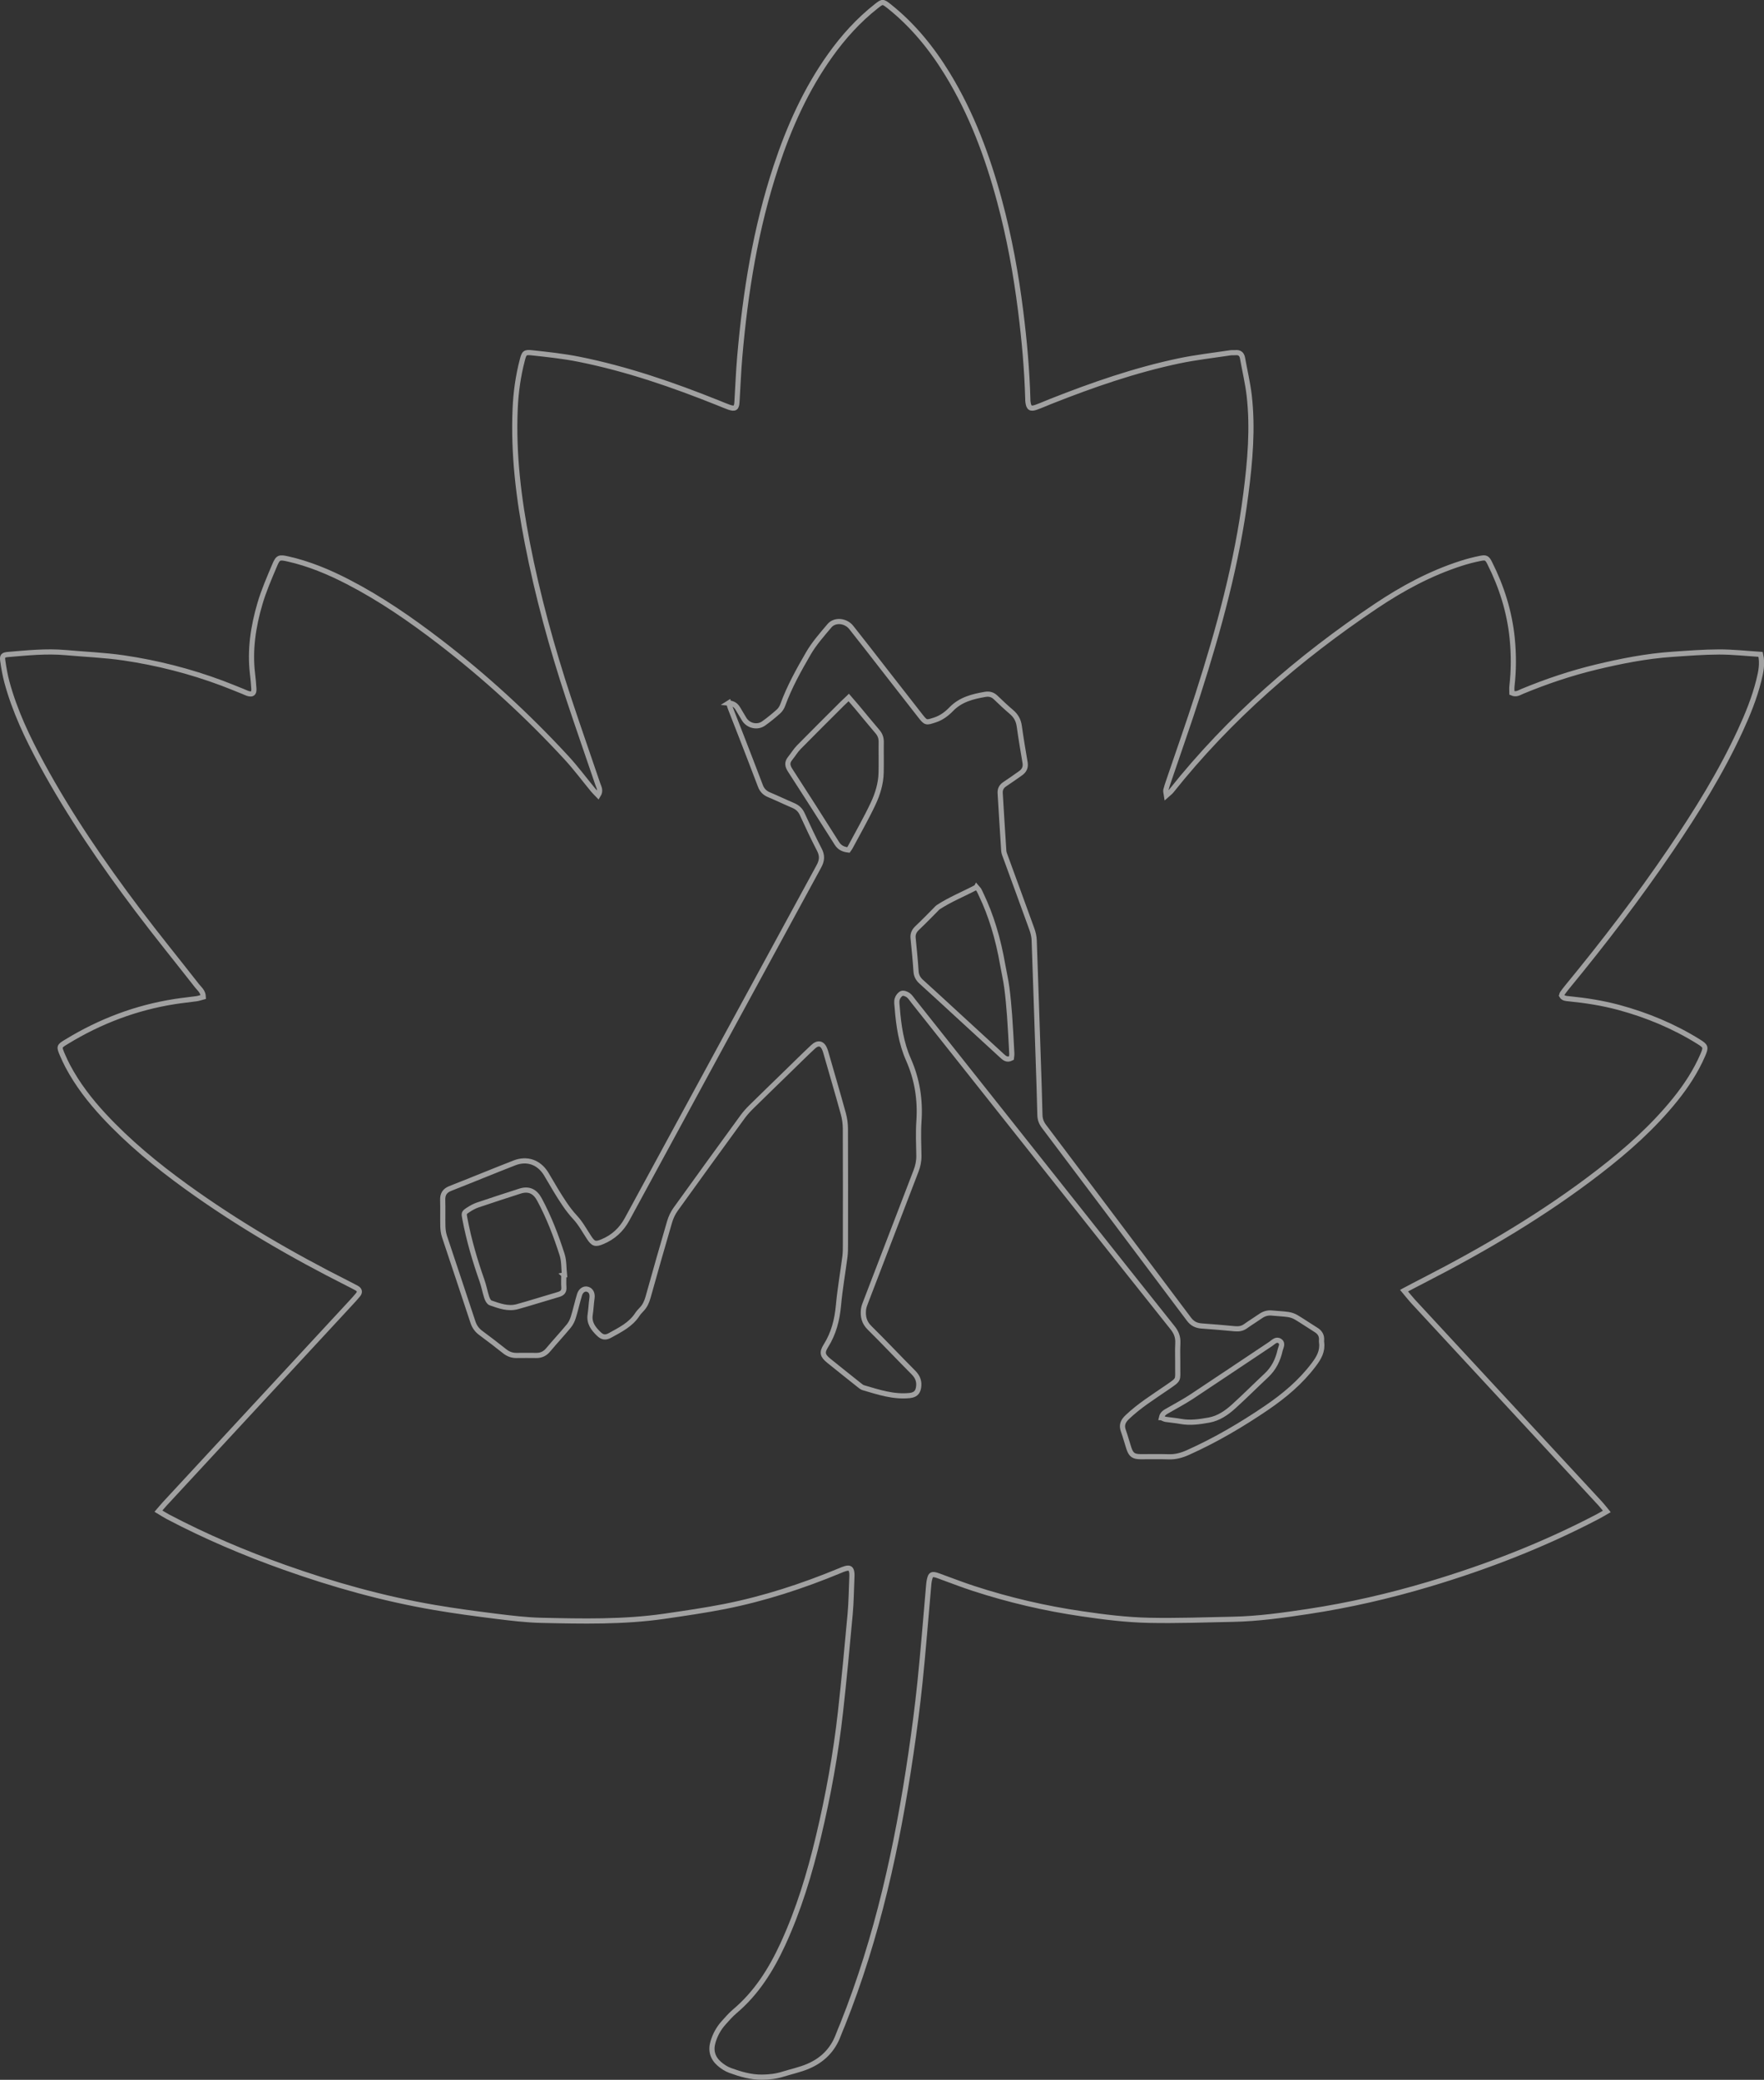 <?xml version="1.0" encoding="UTF-8"?>
<svg xmlns="http://www.w3.org/2000/svg" id="Layer_2" data-name="Layer 2" viewBox="0 0 341.52 402.68">
  <rect x="0" y="0" width="341.52" height="402.68" fill="#333333" stroke="none"/>
  <defs>
    <style>
      .cls-1 {
        fill: none;
        stroke: #fff;
        stroke-miterlimit: 10;
      }

      .cls-2 {
        opacity: .54;
      }
    </style>
  </defs>
  <g id="_图层_1" data-name="图层 1">
    <g class="cls-2">
      <path class="cls-1" d="M271.83,249.89c.73.87,1.21,1.49,1.74,2.07,12.08,13.06,24.17,26.11,36.25,39.16.4.43.76.91,1.26,1.52-.72.41-1.26.75-1.83,1.04-10.4,5.44-21.29,9.67-32.53,13.03-7.7,2.3-15.52,4.1-23.46,5.3-4.83.73-9.67,1.41-14.57,1.51-5.41.11-10.82.31-16.22.2-4.36-.09-8.7-.63-13.03-1.27-7.13-1.04-14.11-2.67-20.95-4.9-2.01-.65-3.98-1.42-5.97-2.14-.4-.14-.79-.31-1.19-.43-.92-.26-1.14-.14-1.37.83-.12.5-.16,1.02-.2,1.53-.54,6.13-1.02,12.28-1.65,18.4-.48,4.63-1.08,9.24-1.76,13.85-2.63,17.9-6.48,35.5-13.21,52.37-.28.7-.59,1.38-.85,2.09-1.06,2.86-3.08,4.84-5.82,6.01-1.58.68-3.3,1.03-4.95,1.55-1.31.41-2.63.55-4.01.56-2.16.02-4.17-.58-6.15-1.3-.77-.28-1.52-.77-2.14-1.32-1.27-1.13-1.67-2.55-1.17-4.22.41-1.38,1.08-2.6,2.04-3.67.69-.77,1.37-1.56,2.16-2.23,4.2-3.54,7.03-8.06,9.3-12.97,3.08-6.69,5.2-13.7,6.9-20.84,1.9-7.96,3.36-16.01,4.27-24.14.7-6.31,1.3-12.63,1.87-18.95.22-2.39.23-4.79.34-7.19.01-.23.02-.47,0-.71-.09-.94-.4-1.17-1.28-.92-.36.1-.71.26-1.05.4-7.22,2.99-14.62,5.41-22.29,6.93-3.86.76-7.77,1.32-11.66,1.89-7.95,1.15-15.95.97-23.94.79-2.86-.07-5.71-.42-8.55-.77-4-.5-8.01-1.03-11.98-1.71-9.93-1.69-19.6-4.4-29.08-7.77-7.76-2.76-15.32-5.97-22.61-9.81-.57-.3-1.11-.66-1.81-1.08.47-.54.81-.97,1.18-1.37,12.02-12.98,24.04-25.97,36.06-38.95.48-.52.96-1.04,1.4-1.58.42-.51.31-.96-.26-1.28-.53-.3-1.08-.57-1.62-.85-10.94-5.51-21.5-11.64-31.44-18.83-5.69-4.12-11.1-8.57-15.89-13.73-2.7-2.91-5.11-6.03-6.98-9.55-.37-.7-.71-1.43-1.03-2.17-.7-1.64-.71-1.67.78-2.57,6.49-3.97,13.48-6.62,21-7.79,1.39-.22,2.79-.35,4.19-.55.44-.06.86-.23,1.29-.34-.04-1.05-.74-1.55-1.22-2.16-3.82-4.89-7.75-9.71-11.49-14.67-6.8-9.03-13.18-18.34-18.58-28.28-2.74-5.05-5.21-10.23-6.72-15.8-.37-1.36-.61-2.75-.81-4.14-.14-.97.04-1.16,1.02-1.25,3.7-.31,7.39-.7,11.12-.37,3.74.34,7.51.48,11.22,1.02,6.52.96,12.89,2.58,19.07,4.89,1.36.51,2.71,1.07,4.06,1.61.31.12.6.28.91.38.9.28,1.26.03,1.21-.9-.05-.98-.16-1.97-.27-2.95-.54-4.61.15-9.12,1.44-13.51.75-2.56,1.83-5.02,2.87-7.49.63-1.5.9-1.55,2.52-1.19,4.11.92,7.96,2.53,11.69,4.46,6.29,3.25,12.09,7.26,17.7,11.56,8.83,6.78,17.01,14.28,24.55,22.46,1.85,2,3.47,4.2,5.21,6.3.27.33.6.62.95.99.57-.91.14-1.55-.08-2.18-1.87-5.52-3.8-11.02-5.63-16.55-3.26-9.87-6.01-19.88-8-30.09-1.68-8.61-2.75-17.27-2.36-26.07.14-3.15.57-6.27,1.37-9.33.37-1.43.48-1.61,1.92-1.45,3.03.33,6.07.65,9.06,1.25,9.29,1.86,18.21,4.94,26.98,8.46.7.28,1.39.58,2.1.83,1.13.38,1.44.17,1.51-1.03.18-2.91.29-5.83.54-8.73,1.08-12.54,3.07-24.9,7.04-36.89,2.53-7.63,5.78-14.9,10.47-21.47,2.55-3.58,5.48-6.82,8.95-9.55,1.17-.92,1.24-.93,2.42,0,4.63,3.67,8.29,8.18,11.36,13.2,4.67,7.65,7.75,15.96,10.07,24.58,1.88,7,3.18,14.11,4.08,21.3.71,5.65,1.22,11.31,1.38,17.01,0,.19,0,.38.03.56.15,1.16.51,1.41,1.59,1.02.93-.33,1.83-.73,2.75-1.1,8.13-3.22,16.38-6.09,24.96-7.89,3.26-.68,6.58-1.05,9.87-1.55.32-.05.66,0,.99-.03.8-.08,1.24.27,1.38,1.05.43,2.4,1,4.79,1.29,7.21.74,6.4.17,12.77-.65,19.13-1.7,13.3-5.23,26.16-9.31,38.88-1.79,5.59-3.76,11.13-5.64,16.69-.2.58-.4,1.16-.54,1.75-.05.23.06.5.13,1,.42-.38.72-.58.93-.84,11.24-14.13,24.7-25.79,39.64-35.81,5.13-3.44,10.55-6.36,16.46-8.26,1.2-.39,2.44-.71,3.68-.96,1.14-.24,1.37-.1,1.89.95,2.3,4.58,3.81,9.39,4.33,14.51.31,3.11.31,6.2-.05,9.29-.05.44,0,.9,0,1.3.84.38,1.41-.06,1.99-.3,4.65-1.93,9.41-3.53,14.3-4.71,4.84-1.16,9.72-2.13,14.7-2.47,3.05-.21,6.1-.45,9.15-.46,2.66,0,5.32.3,8,.47.42,1.83.05,3.44-.34,5.02-.84,3.39-2.15,6.61-3.61,9.77-3.74,8.1-8.43,15.64-13.43,23.01-6.24,9.2-12.99,18.01-20.05,26.59-.33.4-.64.81-.94,1.23-.08.11-.09.26-.15.44.32.58.9.56,1.45.62,3.23.32,6.42.82,9.56,1.66,5.48,1.48,10.67,3.63,15.49,6.63,1.43.89,1.49,1.07.83,2.61-1.35,3.13-3.21,5.96-5.34,8.61-4.28,5.31-9.34,9.8-14.72,13.95-10.61,8.2-22.11,14.97-34.01,21.08-1.16.59-2.31,1.2-3.75,1.96ZM141.09,136.1c.14.46.21.77.33,1.06.71,1.84,1.44,3.67,2.15,5.51,1.22,3.16,2.45,6.31,3.64,9.47.32.86.86,1.4,1.7,1.75,1.56.65,3.08,1.39,4.64,2.05.83.35,1.39.86,1.77,1.69,1.06,2.31,2.13,4.61,3.3,6.86.62,1.18.54,2.13-.1,3.29-12.39,22.75-24.75,45.53-37.12,68.3q-1.65,3.04-4.79,4.34c-1.35.56-1.75.42-2.56-.81-.88-1.33-1.65-2.78-2.73-3.93-1.46-1.57-2.56-3.36-3.67-5.16-.67-1.08-1.27-2.2-1.94-3.28-1.39-2.22-3.67-3.03-6.1-2.09-4.16,1.62-8.28,3.33-12.44,4.96-1.09.43-1.5,1.14-1.46,2.27.05,1.69-.01,3.39.03,5.08.02.65.11,1.32.31,1.93,1.83,5.53,3.7,11.05,5.51,16.58.3.9.78,1.57,1.53,2.12,1.55,1.15,3.09,2.32,4.59,3.52.7.56,1.45.84,2.33.83,1.27-.01,2.54-.02,3.81,0,.96.01,1.7-.35,2.32-1.1,1.3-1.55,2.68-3.03,3.97-4.59.4-.49.71-1.11.89-1.72.45-1.43.76-2.91,1.2-4.35.26-.85.95-1.26,1.58-1.05.67.22.95.87.83,1.72-.15,1.06-.19,2.14-.35,3.2-.24,1.6.61,2.69,1.65,3.7.7.69,1.3.79,2.18.31,1.97-1.09,4.02-2.08,5.31-4.07.23-.35.53-.66.82-.97.64-.66.99-1.45,1.24-2.33,1.37-4.89,2.75-9.77,4.18-14.64.25-.84.64-1.67,1.14-2.38,4.31-6,8.65-11.98,13-17.95.5-.68,1.07-1.31,1.67-1.9,2.28-2.25,4.58-4.47,6.87-6.7,1.69-1.64,3.35-3.3,5.07-4.91,1.02-.96,1.87-.72,2.34.58.1.26.17.54.25.81,1.1,3.84,2.23,7.67,3.29,11.52.26.94.4,1.94.4,2.91.03,7.48.02,14.96.01,22.45,0,.75,0,1.51-.09,2.26-.41,3.17-.97,6.32-1.26,9.5-.26,2.82-.92,5.43-2.44,7.84-.82,1.3-.63,1.91.59,2.9,1.94,1.57,3.89,3.12,5.84,4.67.26.2.52.44.82.53,2.93.86,5.83,1.84,8.96,1.52,1.02-.11,1.56-.53,1.73-1.52.2-1.14-.13-2.08-.98-2.93-2.86-2.87-5.62-5.82-8.5-8.66-1.07-1.05-1.32-2.23-1.17-3.58.06-.5.26-1,.45-1.48,3.23-8.43,6.46-16.85,9.7-25.27.38-.98.59-1.96.57-3.02-.04-2.21-.14-4.43.01-6.63.29-4.17-.34-8.14-2.03-11.96-1.41-3.18-1.9-6.57-2.17-10-.04-.56-.16-1.16-.02-1.68.12-.44.49-.95.89-1.12.32-.14.91.08,1.25.33.41.29.68.77,1.01,1.17,10.76,13.56,21.52,27.13,32.28,40.69,5.96,7.52,11.92,15.05,17.91,22.55.72.9,1.06,1.81,1,2.96-.08,1.55,0,3.11-.02,4.66-.03,2.63.38,2.24-2.11,3.96-2.63,1.81-5.35,3.5-7.68,5.73-.81.78-1.13,1.54-.73,2.63.4,1.1.69,2.25,1.06,3.36.43,1.29.89,1.63,2.27,1.65,1.79.02,3.58-.05,5.36.02,1.41.06,2.65-.3,3.92-.88,5.29-2.38,10.25-5.3,15.05-8.56,3.5-2.38,6.64-5.01,9.2-8.4,1.02-1.35,1.75-2.63,1.51-4.34-.02-.14-.01-.28,0-.42.06-.9-.34-1.52-1.09-1.98-1.28-.79-2.52-1.65-3.81-2.42-.47-.28-1.03-.47-1.57-.55-1.02-.15-2.06-.17-3.08-.28-.84-.1-1.57.11-2.26.59-.96.67-1.97,1.28-2.93,1.97-.62.44-1.27.54-2,.48-2.15-.2-4.3-.39-6.46-.54-1.05-.07-1.83-.45-2.48-1.33-9.34-12.46-18.71-24.9-28.08-37.34-.5-.67-.75-1.35-.77-2.19-.07-3.53-.21-7.05-.32-10.58-.26-7.76-.51-15.52-.79-23.27-.03-.69-.19-1.4-.42-2.05-1.67-4.64-3.38-9.27-5.07-13.91-.16-.44-.37-.89-.4-1.34-.25-3.71-.46-7.42-.69-11.13-.05-.78.24-1.34.9-1.77,1.03-.67,2.01-1.39,3.02-2.09.72-.5,1.05-1.15.9-2.06-.4-2.36-.8-4.73-1.13-7.1-.16-1.14-.66-2.01-1.53-2.74-1.04-.88-2.03-1.82-3.02-2.77-.59-.57-1.23-.76-2.05-.62-2.43.42-4.75.99-6.57,2.87-.87.9-1.89,1.67-3.14,2.08-1.71.56-1.76.6-2.84-.78-2.35-3-4.69-6.01-7.03-9.01-2.11-2.71-4.21-5.43-6.35-8.12-1.07-1.34-3.17-1.56-4.21-.33-1.45,1.72-2.98,3.44-4.1,5.38-1.86,3.21-3.67,6.46-4.95,9.97-.17.47-.47.94-.84,1.27-.91.81-1.86,1.59-2.86,2.3-1.22.87-2.97.46-3.76-.82-.42-.68-.82-1.37-1.23-2.06-.36-.6-.84-1-1.78-1.08Z"></path>
      <path class="cls-1" d="M189.05,171.76c.25.3.4.42.49.58.16.29.29.59.43.89q2.84,5.92,4.17,13.64c.25,1.44.59,2.86.78,4.3.24,1.81.4,3.64.54,5.47.18,2.44.3,4.88.43,7.32.02.31-.05.63-.08.91-.89.46-1.39-.05-1.92-.54-2.94-2.71-5.89-5.41-8.84-8.12-2.22-2.04-4.43-4.09-6.66-6.1-.63-.57-.99-1.18-1.04-2.05-.14-2.15-.36-4.3-.57-6.45-.08-.82.24-1.42.83-1.97,1.23-1.16,2.41-2.38,3.6-3.58.13-.13.25-.29.4-.39,2.36-1.55,4.97-2.58,7.43-3.89Z"></path>
      <path class="cls-1" d="M109.16,246.83c0,.8-.05,1.6.01,2.4.06.81-.29,1.18-1.04,1.4-2.66.77-5.29,1.62-7.96,2.36-1.8.5-3.52-.15-5.19-.73-.34-.12-.62-.67-.75-1.08-.35-1.07-.54-2.19-.92-3.25-1.37-3.9-2.53-7.85-3.3-11.92-.22-1.16-.26-1.18.74-1.83.54-.35,1.14-.67,1.75-.88,2.71-.92,5.43-1.8,8.16-2.68,1.71-.55,2.93.03,3.79,1.64,1.83,3.41,3.21,7,4.38,10.67.39,1.22.31,2.58.45,3.88-.04,0-.09,0-.13.01Z"></path>
      <path class="cls-1" d="M164.32,135.05c.6.7,1.09,1.25,1.57,1.82,1.33,1.59,2.63,3.2,3.98,4.77.53.61.75,1.25.74,2.05-.03,1.98.03,3.95-.02,5.93-.05,2.1-.67,4.11-1.54,5.97-1.36,2.89-2.96,5.67-4.46,8.49-.09.16-.21.3-.34.49-.94-.11-1.68-.42-2.22-1.27-2.99-4.73-5.99-9.45-9.04-14.15-.53-.82-.67-1.49-.04-2.28.59-.72,1.07-1.55,1.72-2.21,2.77-2.82,5.58-5.6,8.37-8.39.36-.36.75-.71,1.27-1.21Z"></path>
      <path class="cls-1" d="M224.86,274.49c.19-.85.76-1.09,1.29-1.4,1.54-.89,3.12-1.73,4.61-2.71,5.1-3.37,10.16-6.79,15.25-10.17.52-.35,1.06-1.02,1.75-.57.72.47.2,1.22.07,1.81-.41,1.87-1.23,3.53-2.66,4.86-2.13,1.99-4.18,4.06-6.34,6.01-1.36,1.23-2.89,2.29-4.76,2.63-1.8.32-3.61.6-5.46.26-.97-.18-1.95-.25-2.92-.4-.26-.04-.51-.19-.82-.32Z"></path>
    </g>
  </g>
</svg>
